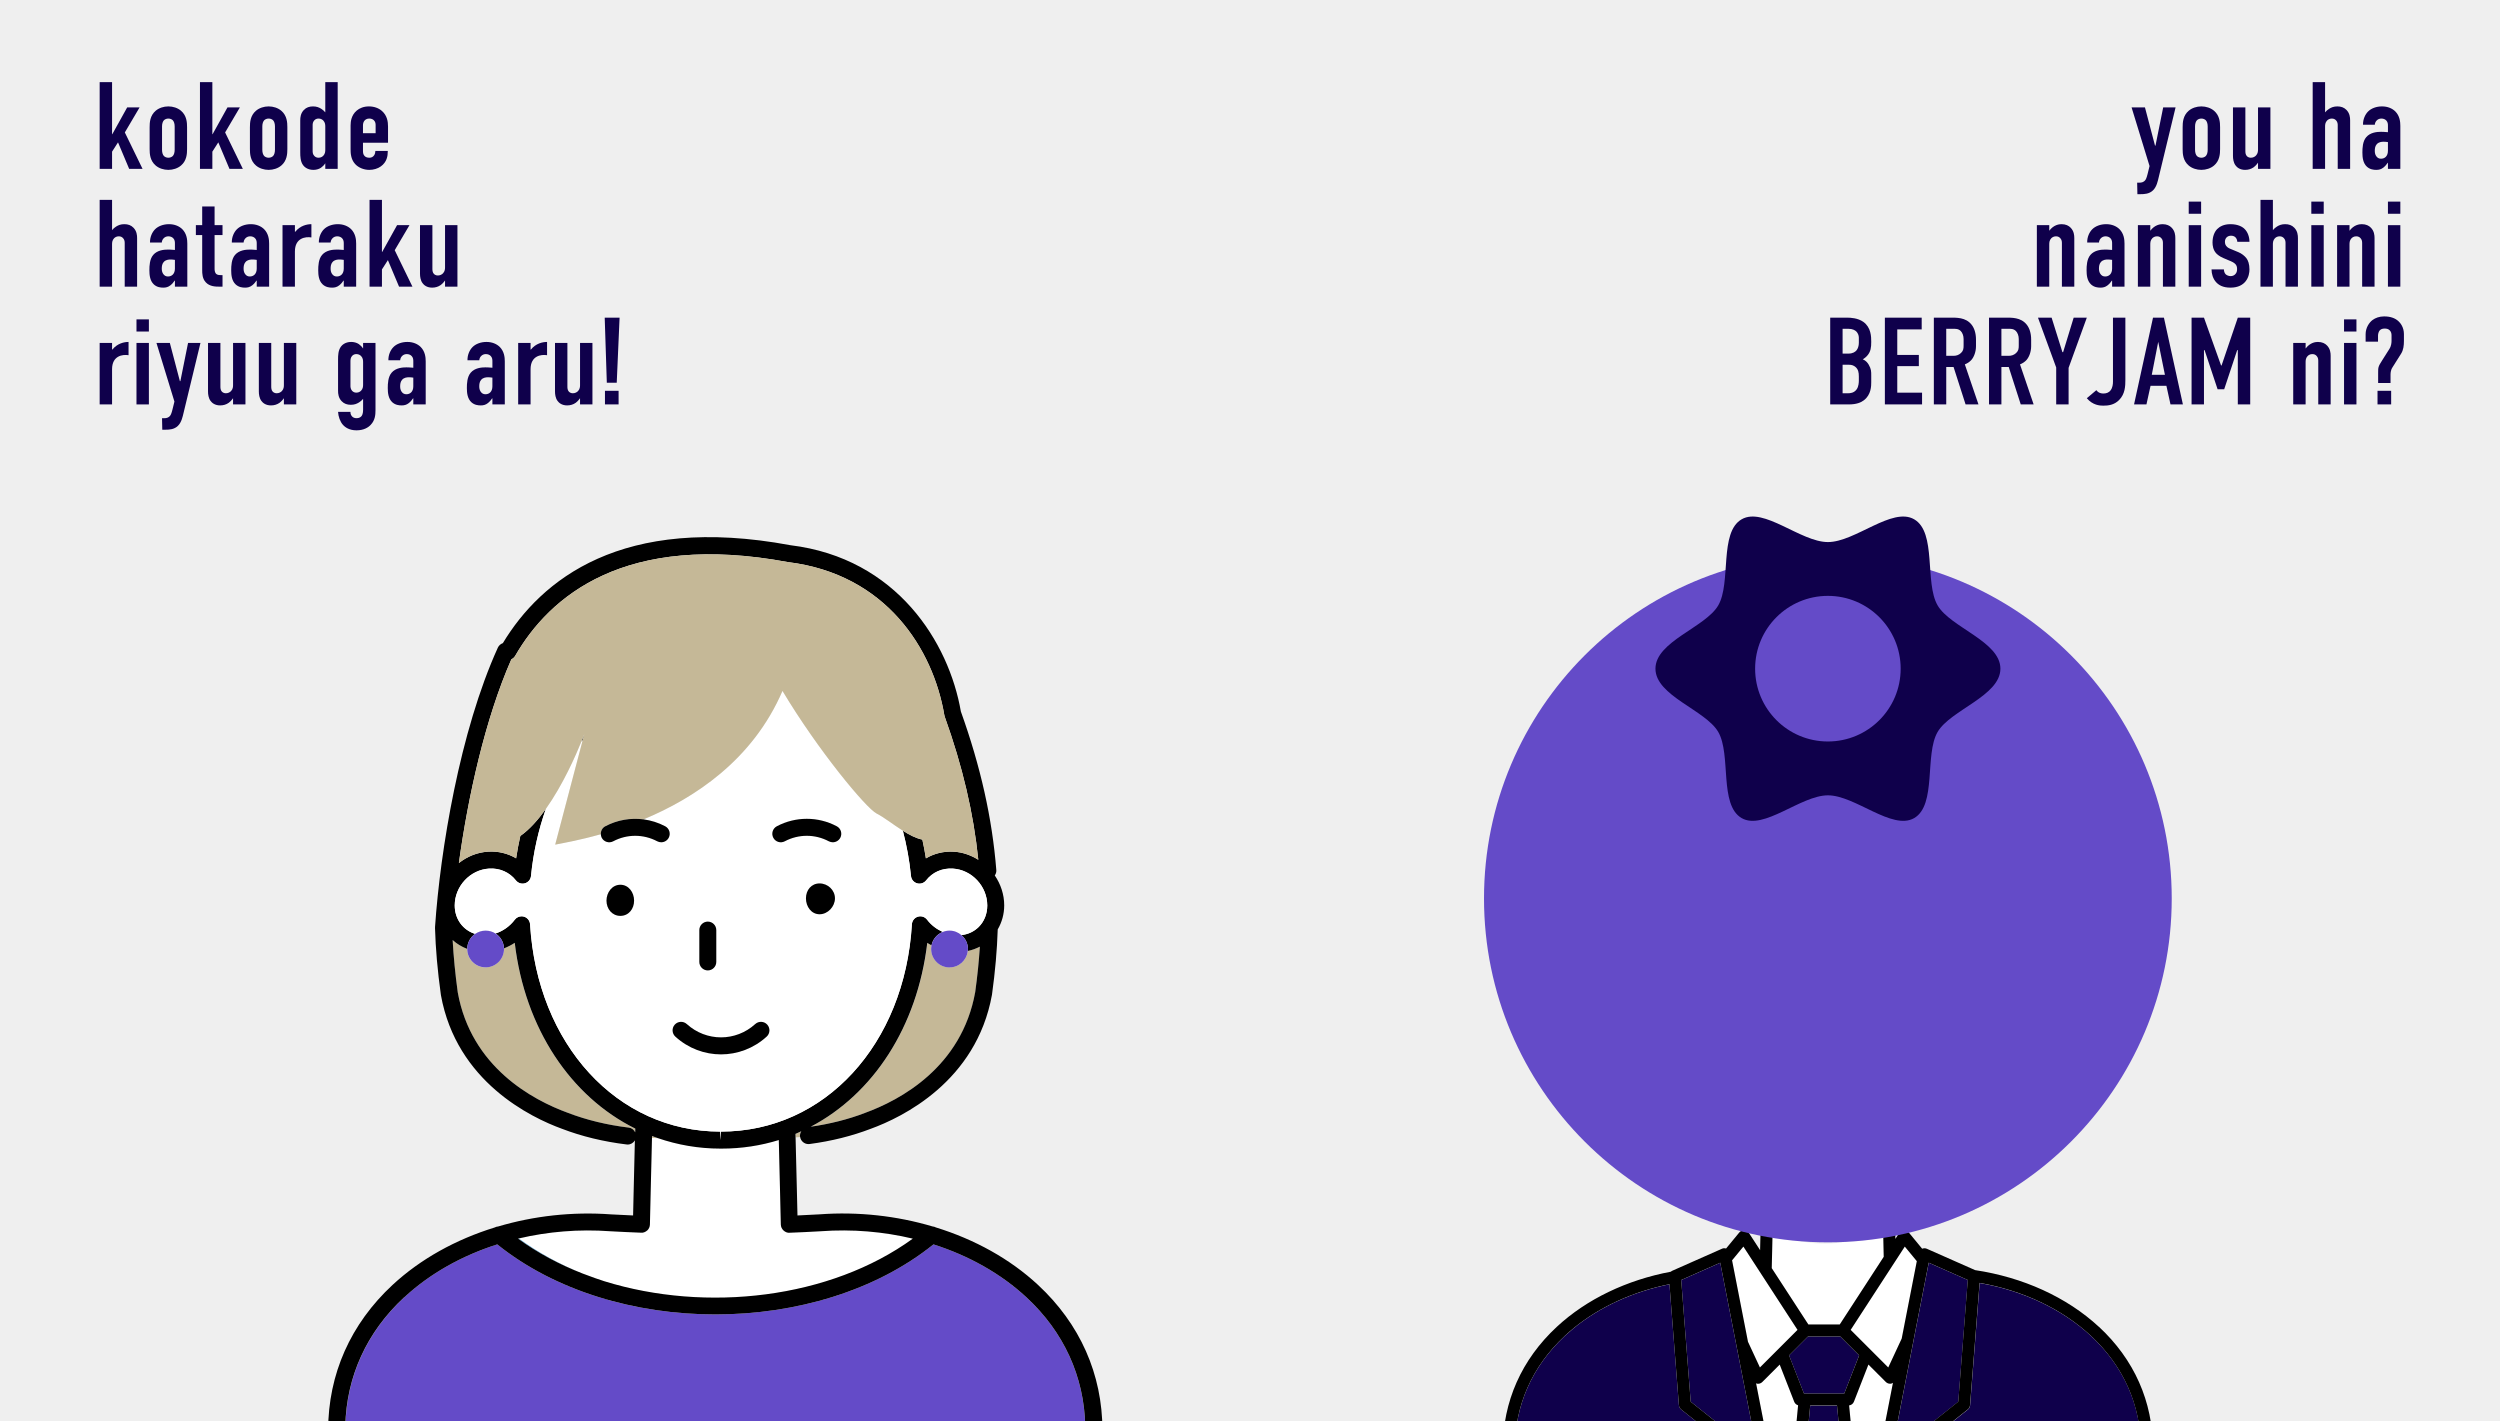 <svg viewBox="0 0 605 344" xmlns="http://www.w3.org/2000/svg" xmlns:xlink="http://www.w3.org/1999/xlink"><clipPath id="a"><path d="m0 0h605v344h-605z"/></clipPath><path d="m0 0h605v344h-605z" fill="#efefef"/><g clip-path="url(#a)"><path d="m378.74 323.24s-.09.09-.14.14c.15-.13.29-.27.44-.4-.1.09-.2.17-.3.26z" fill="none"/><path d="m380.68 321.55s.05-.04.07-.07c-.03.02-.05.04-.07.07z" fill="none"/><path d="m428.98 298.06c-.03 1.48-.07 2.94-.1 4.33l-.11 4.52 8.86 13.63h7.6l10.64-16.37-.04-1.77c-.04-1.64-.08-3.38-.12-5.14-4.31 2.38-9.09 3.71-14.1 3.71h-.16c-4.39 0-8.59-1.04-12.48-2.9z" fill="#fff"/><g fill="#0f004b"><path d="m461.74 348.92 12.17-9.7 2.3-29.45-9.45-4.18-8.54 43.69c-.15.79-.92 1.31-1.71 1.15-.16-.03-.3-.1-.44-.18h-8.05c-.1.12-.22.21-.35.29h13.62c-.2-.57-.05-1.22.45-1.62z"/><path d="m428.26 350.25-.56-1.39c.07.74-.41 1.43-1.15 1.57-.79.15-1.56-.36-1.71-1.15l-8.54-43.69-9.45 4.18 2.3 29.45 12.17 9.7c.5.4.65 1.05.45 1.62h13.23c-.13-.08-.25-.17-.35-.29z"/><path d="m479.08 310.49-2.31 29.59c-.03.4-.23.77-.54 1.03l-11.84 9.44h53.73c-.02-10.51-4.22-19.95-12.14-27.29-7.04-6.53-16.53-10.94-26.89-12.76z"/><path d="m406.3 340.08-2.29-29.28c-8.78 1.78-16.86 5.44-23.25 10.68-.03.02-.05.04-.07.07-.56.46-1.11.95-1.65 1.43-.15.13-.29.27-.44.4-7.83 7.33-11.98 16.71-12 27.16h52.09l-11.84-9.44c-.32-.25-.51-.62-.54-1.03z"/></g><path d="m434.65 350.25c-.26-.29-.41-.68-.37-1.1l.86-9.05c-.42-.13-.77-.44-.94-.86l-3.51-8.99-4.21 4.21c-.28.28-.65.43-1.03.43-.08 0-.17 0-.25-.02s-.15-.07-.23-.1l2.73 13.96s0 .09 0 .14l.56 1.39h6.39z" fill="#fff"/><path d="m455.36 348.72 2.75-14.06c-.14.08-.29.17-.45.2-.08.02-.17.02-.25.02-.38 0-.75-.15-1.03-.43l-4.21-4.21-3.51 8.99c-.19.49-.64.82-1.16.9l.86 9.04c.04.4-.09.78-.33 1.07h8.05c-.53-.3-.83-.9-.71-1.53z" fill="#fff"/><path d="m445.45 349.46-.89-9.29h-6.49l-.88 9.26c-.07.73-.66 1.26-1.37 1.31l-.08.87 11.16.03-.08-.87c-.71-.04-1.3-.58-1.37-1.3z" fill="#0f004b"/><path d="m445.34 323.44h-7.82l-4.57 4.57 3.61 9.24h9.74l3.61-9.24z" fill="#0f004b"/><path d="m435 321.83-13.1-20.16-2.74 3.33 3.85 19.71 2.89 6.22z" fill="#fff"/><path d="m447.86 321.83 9.1 9.1 3.25-6.99 3.66-18.74-2.91-3.53z" fill="#fff"/><path d="m507.95 321.11c-7.81-7.24-18.45-12.01-29.97-13.74l-11.71-5.18c-.36-.15-.75-.14-1.11 0l-3.22-3.91c-.3-.36-.76-.54-1.21-.53-.46.03-.89.27-1.14.66l-.91 1.4c-.02-.86-.04-1.76-.06-2.64-.94.43-1.9.84-2.89 1.2.03 1.37.06 2.72.09 4.01l.04 1.77-10.64 16.37h-7.6l-8.86-13.63.11-4.52c.03-1.18.06-2.42.08-3.67-.98-.33-1.95-.69-2.89-1.09-.04 1.61-.07 3.19-.11 4.69v.25s-2.7-4.15-2.7-4.15c-.25-.39-.68-.64-1.14-.66-.46-.01-.91.17-1.21.53l-3.18 3.86c-.31-.08-.64-.09-.94.04l-12.06 5.34c-.14.06-.26.14-.37.24-10.61 2-20.34 6.6-27.6 13.34-8.53 7.91-13.05 18.09-13.07 29.43 0 .81.65 1.46 1.46 1.46.8 0 1.46-.65 1.46-1.46.02-10.45 4.18-19.83 12-27.16.05-.04.09-.09.14-.14.1-.09.2-.17.3-.26.54-.49 1.08-.97 1.65-1.43.02-.02.05-.04.07-.07 6.39-5.24 14.47-8.9 23.25-10.68l2.29 29.28c.03.4.23.77.54 1.03l11.84 9.44.82.66c.27.21.59.32.91.32.43 0 .85-.19 1.14-.55.1-.13.17-.28.22-.43.2-.57.05-1.22-.45-1.62l-12.17-9.7-2.3-29.45 9.45-4.18 8.54 43.69c.15.79.92 1.3 1.71 1.15.74-.15 1.22-.83 1.15-1.57 0-.05.01-.09 0-.14l-2.73-13.96c.08.03.14.08.23.1.08.02.17.02.25.02.38 0 .75-.15 1.03-.43l4.21-4.21 3.51 8.99c.17.43.52.74.94.86l-.86 9.05c-.04.42.11.81.37 1.1.1.11.22.21.35.29.18.11.38.18.6.2h.14c.03 0 .05-.01.08-.02.71-.04 1.3-.58 1.37-1.31l.88-9.26h6.49l.89 9.29c.07.73.66 1.26 1.37 1.3.03 0 .05.02.08.02h.14c.24-.02.45-.11.63-.23.13-.08.25-.17.35-.29.24-.29.37-.67.33-1.07l-.86-9.04c.52-.07.96-.4 1.16-.9l3.51-8.99 4.21 4.21c.28.28.65.43 1.03.43.08 0 .17 0 .25-.02.17-.03.31-.12.45-.2l-2.75 14.06c-.12.63.19 1.23.71 1.53.14.08.28.15.44.18.79.16 1.56-.36 1.71-1.15l8.54-43.69 9.45 4.18-2.3 29.45-12.17 9.7c-.5.4-.65 1.05-.45 1.62.05.15.11.3.22.43.29.36.71.55 1.14.55.32 0 .64-.1.91-.32l.82-.66 11.84-9.44c.32-.25.51-.62.54-1.03l2.31-29.59c10.36 1.81 19.85 6.23 26.89 12.76 7.92 7.35 12.12 16.79 12.14 27.29 0 .81.65 1.46 1.46 1.46.81 0 1.46-.66 1.46-1.46-.02-11.34-4.54-21.52-13.07-29.43zm-82.05 9.82-2.89-6.22-3.85-19.71 2.74-3.33 13.1 20.16zm20.4 6.32h-9.73l-3.61-9.25 4.57-4.57h7.82l4.57 4.57zm13.91-13.31-3.25 6.99-9.1-9.1 13.1-20.16 2.91 3.53z"/><path d="m359.13 217.43c0-45.95 37.26-83.22 83.22-83.22s83.21 37.27 83.21 83.22-37.26 83.22-83.21 83.22-83.22-37.26-83.22-83.22z" fill="#644bc8"/><path d="m400.62 161.82c0-6.59 12.11-9.99 15.2-15.32 3.17-5.49.17-17.66 5.66-20.83 5.33-3.08 14.28 5.51 20.88 5.51s15.55-8.59 20.87-5.51c5.49 3.18 2.49 15.34 5.67 20.83 3.08 5.33 15.2 8.73 15.2 15.32s-12.11 10-15.2 15.32c-3.18 5.5-.18 17.65-5.67 20.84-5.32 3.07-14.28-5.51-20.87-5.51s-15.56 8.58-20.88 5.51c-5.5-3.19-2.49-15.34-5.66-20.84-3.08-5.33-15.2-8.73-15.2-15.32z" fill="#0f004b"/><path d="m424.74 161.82c0-9.73 7.89-17.62 17.61-17.62s17.61 7.89 17.61 17.62-7.88 17.62-17.61 17.62-17.61-7.89-17.61-17.62z" fill="#644bc8"/><path d="m125.56 299.72c4.69 3.4 9.86 6.26 15.42 8.49.3.12.61.22.92.34 1.43.55 2.88 1.05 4.35 1.53 24.72 7.67 54.66 4.21 74.65-10.31-7.12-1.7-14.67-2.35-22.28-1.79-2.54.14-5.03.26-7.53.36-.53.06-1.08-.18-1.48-.55s-.63-.9-.65-1.44l-.19-8.02c-.09-3.92-.19-8.31-.3-12.42-4.36 1.35-8.97 2.07-13.79 2.07h-.38c-5.3 0-10.35-.91-15.09-2.53-.47-.02-.94-.03-1.43-.06-.12 4.45-.23 9.3-.33 13.59l-.17 7.38c-.01.55-.25 1.07-.65 1.44-.4.38-.97.62-1.48.55-2.5-.1-5-.21-7.5-.35-7.54-.55-15.03.08-22.09 1.74z" fill="#fff"/><path d="m125.35 299.77c4.72 3.43 9.98 6.25 15.62 8.44-5.56-2.23-10.73-5.09-15.42-8.49-.07.02-.14.03-.2.05z" fill="#62afe2"/><path d="m146.24 310.08c-1.47-.48-2.92-.98-4.35-1.53 1.43.53 2.87 1.07 4.35 1.53z" fill="#62afe2"/><path d="m225.9 301.14c-14 11.27-33.37 16.95-52.78 16.95s-38.78-5.67-52.78-16.95c-8.59 2.74-16.34 7.09-22.5 12.8-9.07 8.41-13.96 19.16-14.25 31.12h179.04c-.29-11.96-5.18-22.71-14.25-31.12-6.16-5.71-13.91-10.06-22.49-12.8z" fill="#644bc8"/><path d="m236.01 240.09c.53-3.92.9-7.51 1.13-11.01-.92.49-1.9.83-2.94 1.05-.24 2.23-2.1 3.97-4.4 3.97-2.46 0-4.45-1.99-4.45-4.45 0-.3.03-.59.09-.88-.34-.19-.69-.38-1.01-.6-2.4 20.36-13.12 36.57-28.21 44.49 4.66-.68 9.07-1.79 13.1-3.33 8.59-3.13 23.43-11.07 26.71-29.24z" fill="#c5b897"/><path d="m193.94 273.77c-.47.21-.93.44-1.41.64 0 .28.02.56.02.84.36-.03.72-.06 1.09-.09 0-.02-.01-.03-.02-.05-.07-.49.07-.94.31-1.33z" fill="#c5b897"/><path d="m117.51 234.11c-2.46 0-4.45-1.99-4.45-4.45 0 0 0 0 0-.01-1.32-.51-2.52-1.21-3.53-2.15.21 3.99.61 8.1 1.24 12.68 3.26 18.08 18.11 26.02 26.66 29.14 4.51 1.73 9.45 2.93 14.72 3.57.71.09 1.26.55 1.56 1.14 0-.3.02-.6.02-.9-15.59-7.73-26.72-24.17-29.17-44.96-.82.55-1.7.99-2.61 1.35 0 .04.01.08.01.12 0 2.46-1.99 4.45-4.45 4.45z" fill="#c5b897"/><path d="m157.79 274.91c0 .15 0 .31-.01.46.49.03.96.04 1.43.06-.48-.16-.95-.34-1.42-.52z" fill="#c5b897"/><path d="m97.84 313.94c6.16-5.71 13.91-10.06 22.5-12.8 14 11.27 33.37 16.95 52.78 16.95s38.78-5.68 52.78-16.95c8.58 2.74 16.33 7.09 22.49 12.8 9.07 8.41 13.96 19.16 14.25 31.12.01.34.05.68.05 1.03 0 1.13.92 2.05 2.05 2.05 1.13 0 2.05-.92 2.05-2.06-.03-13.55-5.43-25.71-15.62-35.16-6.75-6.26-15.27-10.97-24.68-13.88-.25-.13-.53-.22-.81-.24-8.62-2.56-17.96-3.62-27.35-2.93-1.78.1-3.56.19-5.34.27l-.14-5.92c-.09-4.09-.2-8.7-.32-12.98 0-.28-.02-.56-.02-.84.48-.2.94-.43 1.41-.64-.24.39-.38.85-.31 1.33 0 .02.01.03.02.05.16 1 1.02 1.73 2.02 1.73.09 0 .18 0 .28-.02 5.29-.7 10.28-1.95 14.81-3.69 7.55-2.75 25.53-11.41 29.32-32.44.79-5.75 1.23-10.78 1.39-15.8 1-1.72 1.57-3.7 1.57-5.82 0-2.65-.86-5.15-2.28-7.24.25-.37.41-.81.37-1.29-.99-12.5-3.8-25.06-8.58-38.39-2.88-16.63-15.42-37.08-41.25-40.24-40.85-7.61-60.36 8.43-69.59 23.7-.52.18-.97.57-1.21 1.09-9.2 20.25-13.94 49.06-15.2 67.58 0 .03.01.07.01.1s-.02.07-.02.1c.15 5.14.6 10.29 1.43 16.3 3.78 20.95 21.76 29.61 29.28 32.35 4.79 1.84 10.06 3.12 15.66 3.8.09.01.17.02.25.02.74 0 1.39-.4 1.75-1.01-.12 4.26-.22 8.83-.31 12.89l-.12 5.28c-1.78-.08-3.55-.17-5.31-.26-9.39-.69-18.73.37-27.36 2.93-.29.02-.57.1-.83.24-9.41 2.91-17.93 7.62-24.68 13.87-10.19 9.45-15.59 21.61-15.62 35.16 0 1.13.92 2.05 2.05 2.06 1.13 0 2.05-.92 2.05-2.05 0-.35.05-.68.05-1.03.29-11.96 5.18-22.71 14.25-31.12zm58.79-16.16c.4-.37.63-.9.65-1.44l.17-7.38c.1-4.28.21-9.14.33-13.59 0-.15.01-.31.01-.46.47.18.94.36 1.42.52 4.74 1.62 9.79 2.53 15.09 2.53h.38c4.81 0 9.43-.72 13.79-2.07.11 4.11.21 8.51.3 12.42l.19 8.02c.01.55.25 1.07.65 1.44s.95.62 1.48.55c2.5-.09 4.99-.21 7.53-.36 7.61-.56 15.16.09 22.28 1.79-19.99 14.52-49.93 17.98-74.65 10.31-1.48-.46-2.91-.99-4.35-1.53-.31-.12-.62-.22-.92-.34-5.64-2.19-10.9-5.01-15.62-8.44.07-.02.13-.03.2-.05 7.06-1.66 14.55-2.29 22.09-1.74 2.5.14 5 .26 7.5.35.51.06 1.08-.18 1.48-.55zm67.78-69.6c.33.22.67.41 1.01.6.3-1.49 1.35-2.71 2.73-3.26-1.45-.65-2.78-1.63-3.78-2.96-.52-.68-1.41-.98-2.23-.73s-1.4.99-1.45 1.84c-1.74 29.07-21.09 50.17-46.21 50.17l-.18 2.05v-2.05c-24.93 0-44.28-21.1-46.01-50.17-.05-.86-.63-1.59-1.45-1.84-.2-.06-.4-.09-.6-.09-.63 0-1.24.29-1.64.81-1.21 1.6-2.86 2.77-4.68 3.35 1.2.77 2 2.1 2.04 3.61.91-.36 1.79-.8 2.61-1.35 2.46 20.79 13.58 37.23 29.17 44.96 0 .3-.02.6-.02.9-.3-.6-.85-1.06-1.56-1.14-5.27-.64-10.21-1.84-14.72-3.57-8.56-3.12-23.4-11.06-26.66-29.14-.63-4.59-1.02-8.69-1.24-12.68 1.01.93 2.21 1.64 3.53 2.15 0-1.51.76-2.84 1.91-3.64-2.91-.91-4.93-3.56-4.93-6.88 0-4.64 3.72-8.64 8.3-8.92 2.6-.17 4.97.89 6.5 2.85.52.66 1.39.94 2.19.71.81-.23 1.39-.93 1.47-1.77.56-5.74 1.82-11.18 3.6-16.25-1.89 2.66-3.98 5.03-6.19 6.56-.4 1.77-.75 3.58-1.02 5.42-2-1.19-4.38-1.78-6.81-1.61-2.63.16-5.05 1.18-7.04 2.75 2.21-16.02 6.32-34.8 12.7-49.31.38-.17.71-.46.93-.84 8.32-14.41 26.5-30.04 65.99-22.68 23.79 2.91 35.15 21.05 37.86 37.05.02.12.05.24.09.35 4.32 12.03 6.98 23.4 8.13 34.64-1.75-1.09-3.73-1.82-5.86-1.95-2.47-.16-4.82.42-6.82 1.61-.23-1.54-.53-3.05-.86-4.54-1.52-.3-3.14-1.15-4.72-2.15.92 3.51 1.6 7.17 1.97 10.96.08.83.67 1.54 1.47 1.77.8.24 1.67-.04 2.19-.71 1.53-1.96 3.85-3.02 6.5-2.85 4.57.28 8.3 4.29 8.3 8.92 0 2.02-.73 3.86-2.06 5.19-1.11 1.11-2.55 1.8-4.19 1.98.95.82 1.57 2.01 1.57 3.36 0 .16-.03.32-.05.48 1.04-.22 2.03-.57 2.94-1.05-.23 3.5-.59 7.09-1.13 11.01-3.28 18.17-18.12 26.11-26.71 29.24-4.02 1.55-8.43 2.65-13.1 3.33 15.09-7.92 25.8-24.13 28.21-44.49z"/><path d="m232.67 226.29c1.63-.19 3.07-.88 4.19-1.98 1.33-1.33 2.06-3.17 2.06-5.19 0-4.63-3.72-8.64-8.3-8.92-2.65-.17-4.97.89-6.5 2.85-.52.66-1.39.94-2.19.71s-1.39-.94-1.47-1.77c-.37-3.79-1.05-7.45-1.97-10.96-2.33-1.47-4.58-3.28-6.34-4.15-2.54-1.27-14.13-15.22-22.79-29.68-7.22 16.77-21.36 26-33.63 31.09 1.81.24 3.58.79 5.24 1.67 1 .53 1.38 1.78.85 2.78-.37.7-1.08 1.09-1.82 1.09-.33 0-.66-.08-.96-.24-3.33-1.77-7.31-1.77-10.65 0-.99.53-2.24.15-2.78-.85-.15-.27-.21-.56-.22-.86-5.23 1.48-9.3 2.18-11.04 2.52l6.67-25.34c-.11.14-.23.28-.34.43-1.31 3.23-4.47 10.45-8.58 16.25-1.79 5.07-3.04 10.51-3.6 16.25-.08.84-.67 1.54-1.47 1.77-.8.24-1.67-.05-2.19-.71-1.53-1.96-3.9-3.02-6.5-2.85-4.58.28-8.3 4.28-8.3 8.92 0 3.32 2.01 5.97 4.93 6.88.72-.5 1.59-.8 2.53-.8.89 0 1.71.27 2.4.71 1.82-.59 3.47-1.75 4.68-3.35.4-.52 1.01-.81 1.64-.81.2 0 .4.03.6.09.82.25 1.4.99 1.45 1.84 1.74 29.07 21.09 50.17 46.01 50.17v2.05l.18-2.05c25.13 0 44.48-21.1 46.21-50.17.05-.86.63-1.6 1.45-1.84.83-.25 1.71.04 2.23.73 1.01 1.33 2.33 2.31 3.78 2.96.51-.2 1.05-.32 1.63-.32 1.11 0 2.11.42 2.88 1.09zm-82.54-4.65c-2 0-3.36-1.68-3.36-3.68s1.36-3.85 3.36-3.85 3.32 1.86 3.32 3.85-1.32 3.68-3.32 3.68zm19.1 3.44c0-1.13.92-2.05 2.05-2.05s2.05.92 2.05 2.05v7.71c0 1.13-.92 2.05-2.05 2.05s-2.05-.92-2.05-2.05zm-5.93 22.88c.77-.84 2.06-.9 2.9-.14 4.72 4.3 11.84 4.3 16.57 0 .84-.76 2.14-.7 2.9.14s.7 2.14-.14 2.9c-3.15 2.87-7.1 4.3-11.05 4.3s-7.9-1.43-11.05-4.3c-.84-.76-.9-2.06-.14-2.9zm35.04-26.71c-1.99 0-3.3-1.86-3.3-3.85s1.31-3.61 3.3-3.61 3.72 1.61 3.72 3.61-1.72 3.85-3.72 3.85zm5.01-18.51c-.37.7-1.08 1.09-1.82 1.09-.33 0-.66-.08-.96-.24-3.33-1.77-7.32-1.77-10.65 0-1 .53-2.24.15-2.78-.85-.53-1-.15-2.25.85-2.78 4.54-2.41 9.96-2.41 14.51 0 1 .53 1.38 1.77.85 2.78z" fill="#fff"/><path d="m140.69 179.49c.11-.15.22-.29.34-.43l.34-1.28s-.24.65-.67 1.72z"/><path d="m198.34 213.79c-1.99 0-3.3 1.61-3.3 3.61s1.31 3.85 3.3 3.85 3.72-1.86 3.72-3.85-1.72-3.61-3.72-3.61z"/><path d="m150.13 214.11c-2 0-3.36 1.86-3.36 3.85s1.36 3.68 3.36 3.68 3.32-1.68 3.32-3.68-1.32-3.85-3.32-3.85z"/><path d="m141.37 177.78-.34 1.28-6.67 25.34c1.74-.35 5.8-1.04 11.04-2.52-.04-.77.35-1.54 1.07-1.92 2.88-1.53 6.12-2.08 9.26-1.67 12.27-5.1 26.41-14.32 33.63-31.09 8.66 14.46 20.25 28.4 22.79 29.68 1.75.88 4.01 2.68 6.34 4.15 1.58 1 3.2 1.84 4.72 2.15.32 1.49.62 3 .86 4.54 2-1.19 4.35-1.77 6.82-1.61 2.14.13 4.12.86 5.86 1.95-1.15-11.25-3.81-22.61-8.13-34.64-.04-.12-.07-.23-.09-.35-2.71-16-14.07-34.13-37.86-37.05-39.49-7.35-57.67 8.28-65.99 22.68-.22.38-.55.67-.93.84-6.38 14.51-10.49 33.29-12.7 49.31 1.99-1.57 4.41-2.59 7.04-2.75 2.43-.17 4.81.42 6.81 1.61.28-1.84.62-3.64 1.02-5.42 2.21-1.53 4.3-3.9 6.19-6.56 4.12-5.8 7.27-13.01 8.58-16.25.44-1.07.67-1.72.67-1.72z" fill="#c5b897"/><path d="m171.29 234.84c1.13 0 2.05-.92 2.05-2.05v-7.71c0-1.13-.92-2.05-2.05-2.05s-2.05.92-2.05 2.05v7.71c0 1.13.92 2.05 2.05 2.05z"/><path d="m202.5 199.96c-4.54-2.41-9.96-2.41-14.51 0-1 .53-1.38 1.77-.85 2.78.53 1 1.78 1.39 2.78.85 3.33-1.77 7.32-1.77 10.65 0 .31.16.64.24.96.24.74 0 1.45-.4 1.82-1.09.53-1 .15-2.25-.85-2.78z"/><path d="m146.47 199.96c-.73.39-1.11 1.15-1.07 1.92.02.29.08.58.22.86.53 1 1.78 1.39 2.78.85 3.33-1.77 7.31-1.77 10.65 0 .31.16.64.24.96.24.74 0 1.45-.4 1.82-1.09.53-1 .15-2.25-.85-2.78-1.66-.88-3.43-1.43-5.24-1.67-3.14-.41-6.38.14-9.26 1.67z"/><path d="m174.48 255.16c3.95 0 7.9-1.43 11.05-4.3.84-.76.9-2.06.14-2.9s-2.06-.9-2.9-.14c-4.72 4.3-11.84 4.3-16.57 0-.84-.76-2.13-.7-2.9.14-.76.84-.7 2.14.14 2.9 3.15 2.87 7.1 4.3 11.05 4.3z"/><path d="m114.98 226c-1.16.8-1.91 2.13-1.91 3.64v.01c0 2.46 1.99 4.45 4.45 4.45s4.45-1.99 4.45-4.45c0-.04-.01-.08-.01-.12-.04-1.52-.84-2.84-2.04-3.61-.69-.45-1.51-.71-2.4-.71-.94 0-1.81.3-2.53.8z" fill="#644bc8"/><path d="m229.79 234.11c2.3 0 4.16-1.74 4.4-3.97.02-.16.05-.31.05-.48 0-1.35-.62-2.55-1.57-3.36-.78-.67-1.78-1.09-2.88-1.09-.58 0-1.12.12-1.63.32-1.39.55-2.43 1.76-2.73 3.26-.06.28-.09.58-.09.88 0 2.46 1.99 4.45 4.45 4.45z" fill="#644bc8"/></g><g fill="#0f004b"><path d="m24.12 19.87h3v12.6h.06l3.6-6.48h3l-3.57 6.06 4.29 8.82h-3.24l-2.7-6.42-1.44 2.25v4.17h-3z"/><path d="m36.21 30.79c0-1.17.09-2.82 1.47-3.99.81-.69 1.95-1.05 3.06-1.05s2.25.36 3.06 1.05c1.38 1.17 1.47 2.82 1.47 3.99v5.28c0 1.17-.09 2.82-1.47 3.99-.81.69-1.95 1.05-3.06 1.05s-2.25-.36-3.06-1.05c-1.38-1.17-1.47-2.82-1.47-3.99zm6.06-.18c0-.69-.18-1.2-.45-1.5-.24-.24-.63-.42-1.08-.42s-.84.18-1.08.42c-.27.3-.45.81-.45 1.5v5.64c0 .69.18 1.2.45 1.5.24.24.63.42 1.08.42s.84-.18 1.08-.42c.27-.3.45-.81.45-1.5z"/><path d="m48.39 19.87h3v12.6h.06l3.6-6.48h3l-3.57 6.06 4.29 8.82h-3.24l-2.7-6.42-1.44 2.25v4.17h-3z"/><path d="m60.48 30.79c0-1.17.09-2.82 1.47-3.99.81-.69 1.95-1.05 3.06-1.05s2.25.36 3.06 1.05c1.38 1.17 1.47 2.82 1.47 3.99v5.28c0 1.17-.09 2.82-1.47 3.99-.81.69-1.95 1.05-3.06 1.05s-2.25-.36-3.06-1.05c-1.38-1.17-1.47-2.82-1.47-3.99zm6.06-.18c0-.69-.18-1.2-.45-1.5-.24-.24-.63-.42-1.08-.42s-.84.18-1.08.42c-.27.3-.45.81-.45 1.5v5.64c0 .69.18 1.2.45 1.5.24.24.63.42 1.08.42s.84-.18 1.08-.42c.27-.3.45-.81.45-1.5z"/><path d="m78.72 39.55h-.03c-.24.39-.63.78-1.02 1.05-.54.36-1.23.51-1.83.51-1.5 0-2.25-.81-2.49-1.14-.66-.9-.69-2.13-.69-3.09v-7.74c0-.72.09-1.71.87-2.52.6-.63 1.35-.87 2.22-.87s1.44.24 1.98.57c.39.24.72.54.99.87v-7.32h3v21h-3zm0-8.88c0-.48-.03-1.02-.48-1.5-.21-.21-.57-.48-1.14-.48-.45 0-.78.15-1.05.45-.36.39-.39.84-.39 1.2v6.03c0 .51 0 .93.39 1.35.27.3.6.45 1.05.45.57 0 .93-.27 1.14-.48.45-.48.48-1.02.48-1.5z"/><path d="m87.84 36.46c0 .45.03.93.39 1.29.24.27.66.42 1.14.42.51 0 .9-.18 1.2-.63.18-.3.27-.69.27-1.02h3v.12c0 1.11-.21 2.58-1.68 3.63-.75.54-1.77.84-2.79.84-1.38 0-2.67-.57-3.45-1.44-1.05-1.17-1.08-2.7-1.08-3.6v-5.7c0-1.05.21-2.52 1.47-3.6.69-.6 1.71-1.02 2.97-1.02s2.37.42 3.12 1.08c1.32 1.14 1.5 2.64 1.5 3.81v3.9h-6.06zm3.06-4.23v-1.95c0-.39-.06-.81-.42-1.17-.24-.24-.63-.42-1.11-.42-.51 0-.93.21-1.17.51-.3.36-.36.81-.36 1.2v1.83z"/><path d="m24.12 48.37h3v7.32c.27-.33.6-.63.99-.87.54-.33 1.11-.57 1.98-.57s1.62.24 2.22.87c.78.81.87 1.8.87 2.52v11.73h-3v-10.53c0-.36-.03-.81-.39-1.2-.27-.3-.6-.45-1.05-.45-.57 0-.93.27-1.14.48-.45.48-.48 1.02-.48 1.5v10.2h-3z"/><path d="m42.33 67.9h-.06c-.21.33-.6.81-1.02 1.14-.57.45-1.11.57-1.74.57s-1.53-.09-2.28-.78c-.93-.87-1.08-2.22-1.08-3.42 0-1.08.06-2.7.93-3.72.99-1.17 2.67-1.29 3.54-1.29.21 0 .78 0 1.71.09v-1.56c0-.42-.03-.87-.39-1.26-.3-.33-.75-.48-1.2-.48-.42 0-.87.15-1.2.54-.21.24-.36.57-.39.96h-2.85c-.03-1.35.54-2.52 1.23-3.21.75-.75 1.98-1.23 3.36-1.23s2.46.48 3.21 1.2c1.08 1.08 1.23 2.49 1.23 3.51v10.41h-3zm0-5.01c-.36-.06-.72-.09-1.05-.09-.48 0-1.2.06-1.68.63-.39.45-.45 1.08-.45 1.56 0 .42.06.84.3 1.23.3.48.69.69 1.2.69.9 0 1.68-.6 1.68-1.92z"/><path d="m51.93 49.96v4.53h1.92v2.4h-1.92v8.16c0 .3.03.93.42 1.26.33.27.84.27 1.11.27h.39v2.79h-.81c-.87 0-2.31-.03-3.24-1.05-.84-.9-.87-2.1-.87-3v-8.43h-1.53v-2.4h1.53v-4.53z"/><path d="m62.13 67.9h-.06c-.21.33-.6.81-1.02 1.14-.57.45-1.11.57-1.74.57s-1.53-.09-2.28-.78c-.93-.87-1.08-2.22-1.08-3.42 0-1.08.06-2.7.93-3.72.99-1.17 2.67-1.29 3.54-1.29.21 0 .78 0 1.71.09v-1.56c0-.42-.03-.87-.39-1.26-.3-.33-.75-.48-1.2-.48-.42 0-.87.15-1.2.54-.21.24-.36.57-.39.96h-2.85c-.03-1.35.54-2.52 1.23-3.21.75-.75 1.98-1.23 3.36-1.23s2.46.48 3.21 1.2c1.08 1.08 1.23 2.49 1.23 3.51v10.41h-3zm0-5.01c-.36-.06-.72-.09-1.05-.09-.48 0-1.2.06-1.68.63-.39.45-.45 1.08-.45 1.56 0 .42.06.84.3 1.23.3.48.69.69 1.2.69.9 0 1.68-.6 1.68-1.92z"/><path d="m71.37 54.49v1.59l.06.03c1.23-1.53 2.88-1.86 3.93-1.86v3.21c-1.44-.24-3.99.12-3.99 3.39v8.52h-3v-14.88z"/><path d="m83.19 67.9h-.06c-.21.33-.6.81-1.02 1.14-.57.45-1.11.57-1.74.57s-1.53-.09-2.28-.78c-.93-.87-1.08-2.22-1.08-3.42 0-1.08.06-2.7.93-3.72.99-1.17 2.67-1.29 3.54-1.29.21 0 .78 0 1.71.09v-1.56c0-.42-.03-.87-.39-1.26-.3-.33-.75-.48-1.2-.48-.42 0-.87.15-1.2.54-.21.24-.36.57-.39.96h-2.85c-.03-1.35.54-2.52 1.23-3.21.75-.75 1.98-1.23 3.36-1.23s2.46.48 3.21 1.2c1.08 1.08 1.23 2.49 1.23 3.51v10.41h-3zm0-5.01c-.36-.06-.72-.09-1.05-.09-.48 0-1.2.06-1.68.63-.39.45-.45 1.08-.45 1.56 0 .42.06.84.3 1.23.3.48.69.69 1.2.69.9 0 1.68-.6 1.68-1.92z"/><path d="m89.43 48.37h3v12.6h.06l3.6-6.48h3l-3.57 6.06 4.29 8.82h-3.24l-2.7-6.42-1.44 2.25v4.17h-3z"/><path d="m110.7 69.37h-3v-1.5c-.06.09-.48.69-1.05 1.11-.6.42-1.29.63-2.07.63-1.26 0-1.98-.6-2.34-1.11-.48-.66-.6-1.56-.6-2.28v-11.73h3v10.53c0 .42.03.9.36 1.26.18.18.48.39.96.39.54 0 .99-.24 1.26-.54.45-.48.48-1.05.48-1.44v-10.2h3z"/><path d="m27.12 82.99v1.59l.06.03c1.23-1.53 2.88-1.86 3.93-1.86v3.21c-1.44-.24-3.99.12-3.99 3.39v8.52h-3v-14.88z"/><path d="m36.03 77.29v2.94h-3v-2.94zm-3 5.7h3v14.88h-3z"/><path d="m41.1 82.99 2.43 9.24h.12l1.86-9.24h3l-4.08 16.89c-.21.87-.48 2.31-1.38 3.18s-2.07.93-3 .93h-.78l-.06-2.79h.57c.42 0 .99-.06 1.41-.63.12-.15.3-.48.54-1.44l.48-1.95-4.35-14.19z"/><path d="m59.4 97.87h-3v-1.5c-.06.09-.48.69-1.05 1.11-.6.42-1.29.63-2.07.63-1.26 0-1.98-.6-2.34-1.11-.48-.66-.6-1.56-.6-2.28v-11.73h3v10.53c0 .42.03.9.36 1.26.18.18.48.39.96.39.54 0 .99-.24 1.26-.54.45-.48.48-1.05.48-1.44v-10.2h3z"/><path d="m71.7 97.87h-3v-1.5c-.06.09-.48.69-1.05 1.11-.6.42-1.29.63-2.07.63-1.26 0-1.98-.6-2.34-1.11-.48-.66-.6-1.56-.6-2.28v-11.73h3v10.53c0 .42.03.9.36 1.26.18.18.48.39.96.39.54 0 .99-.24 1.26-.54.45-.48.48-1.05.48-1.44v-10.2h3z"/><path d="m90.87 82.99v16.26c0 1.2-.12 2.46-1.14 3.54-.6.66-1.71 1.35-3.45 1.35s-2.76-.72-3.33-1.38c-.63-.72-1.08-1.95-1.14-3.09h3c-.03.45.15.84.39 1.11.33.36.78.42 1.11.42.63 0 1.02-.27 1.23-.57.27-.39.33-.99.33-1.59v-2.52c-.27.33-.6.63-.99.87-.54.33-1.11.57-1.98.57s-1.62-.24-2.22-.87c-.78-.81-.87-1.8-.87-2.52v-7.59c0-.96.03-2.19.69-3.09.24-.33.99-1.14 2.49-1.14.6 0 1.29.15 1.83.51.39.27.78.66 1.02 1.05h.03v-1.32zm-3 4.68c0-.48-.03-1.02-.48-1.5-.21-.21-.57-.48-1.14-.48-.39 0-.75.12-1.05.45-.36.42-.39.87-.39 1.35v5.88c0 .3.03.78.39 1.2.3.33.66.45 1.05.45.57 0 .93-.27 1.14-.48.45-.48.48-1.02.48-1.5z"/><path d="m100.02 96.4h-.06c-.21.33-.6.81-1.02 1.14-.57.45-1.11.57-1.74.57s-1.53-.09-2.28-.78c-.93-.87-1.08-2.22-1.08-3.42 0-1.08.06-2.7.93-3.72.99-1.17 2.67-1.29 3.54-1.29.21 0 .78 0 1.71.09v-1.56c0-.42-.03-.87-.39-1.26-.3-.33-.75-.48-1.2-.48-.42 0-.87.15-1.2.54-.21.24-.36.57-.39.96h-2.85c-.03-1.35.54-2.52 1.23-3.21.75-.75 1.98-1.23 3.36-1.23s2.46.48 3.21 1.2c1.08 1.08 1.23 2.49 1.23 3.51v10.41h-3zm0-5.01c-.36-.06-.72-.09-1.05-.09-.48 0-1.2.06-1.68.63-.39.45-.45 1.08-.45 1.56 0 .42.06.84.3 1.23.3.48.69.69 1.2.69.9 0 1.68-.6 1.68-1.92z"/><path d="m119.16 96.4h-.06c-.21.33-.6.81-1.02 1.14-.57.45-1.11.57-1.74.57s-1.53-.09-2.28-.78c-.93-.87-1.08-2.22-1.08-3.42 0-1.08.06-2.7.93-3.72.99-1.17 2.67-1.29 3.54-1.29.21 0 .78 0 1.71.09v-1.56c0-.42-.03-.87-.39-1.26-.3-.33-.75-.48-1.2-.48-.42 0-.87.15-1.2.54-.21.24-.36.57-.39.96h-2.85c-.03-1.35.54-2.52 1.23-3.21.75-.75 1.98-1.23 3.36-1.23s2.46.48 3.21 1.2c1.08 1.08 1.23 2.49 1.23 3.51v10.41h-3zm0-5.01c-.36-.06-.72-.09-1.05-.09-.48 0-1.2.06-1.68.63-.39.45-.45 1.08-.45 1.56 0 .42.06.84.3 1.23.3.48.69.69 1.2.69.9 0 1.68-.6 1.68-1.92z"/><path d="m128.4 82.99v1.59l.06.03c1.23-1.53 2.88-1.86 3.93-1.86v3.21c-1.44-.24-3.99.12-3.99 3.39v8.52h-3v-14.88z"/><path d="m143.37 97.87h-3v-1.5c-.06.09-.48.69-1.05 1.11-.6.42-1.29.63-2.07.63-1.26 0-1.98-.6-2.34-1.11-.48-.66-.6-1.56-.6-2.28v-11.73h3v10.53c0 .42.03.9.36 1.26.18.18.48.39.96.39.54 0 .99-.24 1.26-.54.45-.48.48-1.05.48-1.44v-10.2h3z"/><path d="m149.94 76.87-.69 15.75h-2.4l-.51-15.75zm-.24 17.7v3.3h-3.3v-3.3z"/><path d="m519.08 25.99 2.43 9.24h.12l1.86-9.24h3l-4.08 16.89c-.21.87-.48 2.31-1.38 3.18s-2.07.93-3 .93h-.78l-.06-2.79h.57c.42 0 .99-.06 1.41-.63.12-.15.3-.48.54-1.44l.48-1.95-4.35-14.19z"/><path d="m528.2 30.79c0-1.17.09-2.82 1.47-3.99.81-.69 1.95-1.05 3.06-1.05s2.25.36 3.06 1.05c1.38 1.17 1.47 2.82 1.47 3.99v5.28c0 1.17-.09 2.82-1.47 3.99-.81.69-1.95 1.05-3.06 1.05s-2.25-.36-3.06-1.05c-1.38-1.17-1.47-2.82-1.47-3.99zm6.06-.18c0-.69-.18-1.2-.45-1.5-.24-.24-.63-.42-1.08-.42s-.84.18-1.08.42c-.27.3-.45.81-.45 1.5v5.64c0 .69.18 1.2.45 1.5.24.24.63.42 1.08.42s.84-.18 1.08-.42c.27-.3.45-.81.45-1.5z"/><path d="m549.44 40.87h-3v-1.5c-.06.09-.48.69-1.05 1.11-.6.42-1.29.63-2.07.63-1.26 0-1.98-.6-2.34-1.11-.48-.66-.6-1.56-.6-2.28v-11.73h3v10.53c0 .42.03.9.36 1.26.18.18.48.39.96.39.54 0 .99-.24 1.26-.54.45-.48.48-1.05.48-1.44v-10.2h3z"/><path d="m559.67 19.87h3v7.32c.27-.33.6-.63.99-.87.54-.33 1.11-.57 1.98-.57s1.62.24 2.22.87c.78.81.87 1.8.87 2.52v11.73h-3v-10.53c0-.36-.03-.81-.39-1.2-.27-.3-.6-.45-1.05-.45-.57 0-.93.27-1.14.48-.45.48-.48 1.02-.48 1.5v10.2h-3z"/><path d="m577.88 39.4h-.06c-.21.33-.6.81-1.02 1.14-.57.45-1.11.57-1.74.57s-1.53-.09-2.28-.78c-.93-.87-1.08-2.22-1.08-3.42 0-1.08.06-2.7.93-3.72.99-1.17 2.67-1.29 3.54-1.29.21 0 .78 0 1.71.09v-1.56c0-.42-.03-.87-.39-1.26-.3-.33-.75-.48-1.2-.48-.42 0-.87.15-1.2.54-.21.24-.36.57-.39.96h-2.85c-.03-1.35.54-2.52 1.23-3.21.75-.75 1.98-1.23 3.36-1.23s2.46.48 3.21 1.2c1.08 1.08 1.23 2.49 1.23 3.51v10.41h-3zm0-5.01c-.36-.06-.72-.09-1.05-.09-.48 0-1.2.06-1.68.63-.39.45-.45 1.08-.45 1.56 0 .42.06.84.3 1.23.3.48.69.69 1.2.69.9 0 1.68-.6 1.68-1.92z"/><path d="m492.92 54.49h3v1.35c1.08-1.44 2.37-1.59 2.97-1.59 1.02 0 1.74.36 2.22.87.78.81.87 1.8.87 2.52v11.73h-3v-10.53c0-.36-.03-.81-.39-1.2-.27-.3-.6-.45-1.05-.45-.57 0-.93.27-1.14.48-.45.48-.48 1.02-.48 1.5v10.2h-3z"/><path d="m511.13 67.9h-.06c-.21.33-.6.81-1.02 1.14-.57.45-1.11.57-1.74.57s-1.53-.09-2.28-.78c-.93-.87-1.08-2.22-1.08-3.42 0-1.08.06-2.7.93-3.72.99-1.17 2.67-1.29 3.54-1.29.21 0 .78 0 1.71.09v-1.56c0-.42-.03-.87-.39-1.26-.3-.33-.75-.48-1.2-.48-.42 0-.87.15-1.2.54-.21.24-.36.57-.39.96h-2.85c-.03-1.35.54-2.52 1.23-3.21.75-.75 1.98-1.23 3.36-1.23s2.46.48 3.21 1.2c1.08 1.08 1.23 2.49 1.23 3.51v10.41h-3zm0-5.01c-.36-.06-.72-.09-1.05-.09-.48 0-1.2.06-1.68.63-.39.45-.45 1.08-.45 1.56 0 .42.06.84.3 1.23.3.48.69.69 1.2.69.9 0 1.68-.6 1.68-1.92z"/><path d="m517.37 54.49h3v1.35c1.08-1.44 2.37-1.59 2.97-1.59 1.02 0 1.74.36 2.22.87.78.81.87 1.8.87 2.52v11.73h-3v-10.53c0-.36-.03-.81-.39-1.2-.27-.3-.6-.45-1.05-.45-.57 0-.93.27-1.14.48-.45.48-.48 1.02-.48 1.5v10.2h-3z"/><path d="m532.67 48.79v2.94h-3v-2.94zm-3 5.7h3v14.88h-3z"/><path d="m541.43 58.51c-.03-.45-.21-.84-.45-1.08-.27-.27-.66-.39-1.08-.39-.75 0-1.47.48-1.47 1.5 0 .27.06.63.3.96.3.42.78.63 1.17.78l1.8.75c.75.3 1.5.9 1.92 1.44s.75 1.44.75 2.73c0 .72-.15 1.92-.96 2.91-.63.78-1.74 1.5-3.63 1.5s-2.88-.66-3.48-1.32c-.75-.81-1.11-2.01-1.11-3.09h3c0 .39.12.84.39 1.14s.81.48 1.23.48.87-.15 1.17-.51c.33-.36.39-.81.39-1.2 0-.78-.24-1.35-1.5-1.89l-1.77-.75c-1.14-.48-1.68-1.05-1.86-1.26-.66-.78-.81-1.77-.81-2.52 0-1.47.48-2.58 1.11-3.24.6-.6 1.59-1.2 3.21-1.2 1.89 0 2.97.66 3.48 1.2.72.72 1.14 1.89 1.14 3.06z"/><path d="m547.04 48.37h3v7.32c.27-.33.6-.63.99-.87.54-.33 1.11-.57 1.98-.57s1.62.24 2.22.87c.78.81.87 1.8.87 2.52v11.73h-3v-10.53c0-.36-.03-.81-.39-1.2-.27-.3-.6-.45-1.05-.45-.57 0-.93.27-1.14.48-.45.48-.48 1.02-.48 1.5v10.2h-3z"/><path d="m562.34 48.79v2.94h-3v-2.94zm-3 5.7h3v14.88h-3z"/><path d="m565.58 54.49h3v1.35c1.08-1.44 2.37-1.59 2.97-1.59 1.02 0 1.74.36 2.22.87.78.81.87 1.8.87 2.52v11.73h-3v-10.53c0-.36-.03-.81-.39-1.2-.27-.3-.6-.45-1.05-.45-.57 0-.93.27-1.14.48-.45.48-.48 1.02-.48 1.5v10.2h-3z"/><path d="m580.88 48.79v2.94h-3v-2.94zm-3 5.7h3v14.88h-3z"/><path d="m446.96 76.87c.9 0 2.64.09 3.96 1.02 1.89 1.35 1.92 3.6 1.92 4.83 0 1.38-.12 2.34-.9 3.27-.39.48-.84.78-1.14.96.81.36 1.17.87 1.44 1.32.6 1.05.6 1.62.6 2.64v1.59c0 .87 0 3.03-1.8 4.38-.66.51-1.77.99-3.57.99h-4.56v-21zm-1.05 8.7h1.44c1.02 0 1.62-.42 1.92-.78.36-.42.57-1.14.57-1.8v-1.29c0-.54-.24-1.08-.57-1.44-.36-.36-.96-.69-1.95-.69h-1.41zm0 9.6h1.35c.45 0 1.41-.06 2.04-.93.51-.69.54-1.77.54-2.13v-.99c0-1.02-.15-1.74-.81-2.31-.48-.39-.93-.54-1.59-.54h-1.53z"/><path d="m456.14 76.87h8.91v2.85h-5.91v6.18h5.22v2.7h-5.22v6.42h6v2.85h-9z"/><path d="m471.92 76.87c1.53 0 3.75-.09 5.16 1.65.69.84 1.11 2.1 1.11 3.66v1.59c0 1.35-.48 2.61-1.11 3.33-.45.51-1.05.87-1.59 1.08l3.3 9.69h-3.12l-2.91-9.06h-1.77v9.06h-3v-21zm-.93 9.24h1.71c.66 0 1.29-.15 1.86-.69.6-.57.63-1.08.63-1.89v-1.5c0-.81-.3-1.53-.69-1.92-.6-.6-1.32-.54-1.95-.54h-1.56z"/><path d="m485.27 76.87c1.53 0 3.75-.09 5.16 1.65.69.84 1.11 2.1 1.11 3.66v1.59c0 1.35-.48 2.61-1.11 3.33-.45.51-1.05.87-1.59 1.08l3.3 9.69h-3.12l-2.91-9.06h-1.77v9.06h-3v-21zm-.93 9.24h1.71c.66 0 1.29-.15 1.86-.69.6-.57.63-1.08.63-1.89v-1.5c0-.81-.3-1.53-.69-1.92-.6-.6-1.32-.54-1.95-.54h-1.56z"/><path d="m500.6 89.02v8.85h-3v-8.94l-4.41-12.06h3.3l2.61 8.34h.18l2.55-8.34h3.18z"/><path d="m514.34 76.87v15.06c0 1.5-.06 3.42-1.53 4.89-1.2 1.2-2.61 1.35-3.84 1.35-.78 0-2.52-.09-3.96-1.8l2.31-1.95c.51.72 1.26.81 1.68.81.69 0 1.32-.18 1.77-.78.48-.63.57-1.47.57-2.13v-15.45z"/><path d="m525.26 97.87-.99-4.5h-3.84l-.99 4.5h-3l4.59-21h2.64l4.59 21zm-2.97-15.15-1.56 7.98h3.18z"/><path d="m530.36 76.87h3l4.14 11.58h.12l3.93-11.58h3v21h-3v-13.14h-.15l-3.15 9.48h-1.59l-3.15-9.48h-.15v13.14h-3z"/><path d="m554.96 82.99h3v1.35c1.08-1.44 2.37-1.59 2.97-1.59 1.02 0 1.74.36 2.22.87.78.81.87 1.8.87 2.52v11.73h-3v-10.53c0-.36-.03-.81-.39-1.2-.27-.3-.6-.45-1.05-.45-.57 0-.93.27-1.14.48-.45.48-.48 1.02-.48 1.5v10.2h-3z"/><path d="m570.26 77.29v2.94h-3v-2.94zm-3 5.7h3v14.88h-3z"/><path d="m575.51 90.19c0-1.32 0-1.47 1.02-3.06l1.71-2.7c.48-.75.51-1.59.51-1.98v-1.26c0-.42-.06-.87-.45-1.26-.36-.36-.81-.42-1.26-.42-.6 0-.99.24-1.2.51s-.36.78-.36 1.23v1.44h-3v-1.8c0-1.56.84-2.82 1.68-3.45.69-.51 1.65-.87 2.79-.87 1.53 0 2.67.42 3.45 1.14.48.42 1.35 1.47 1.35 3.15v1.65c0 1.11-.12 2.19-.69 3.09l-2.1 3.33c-.48.75-.45 1.53-.45 2.04v1.71h-3zm3.15 4.38v3.3h-3.3v-3.3z"/></g></svg>